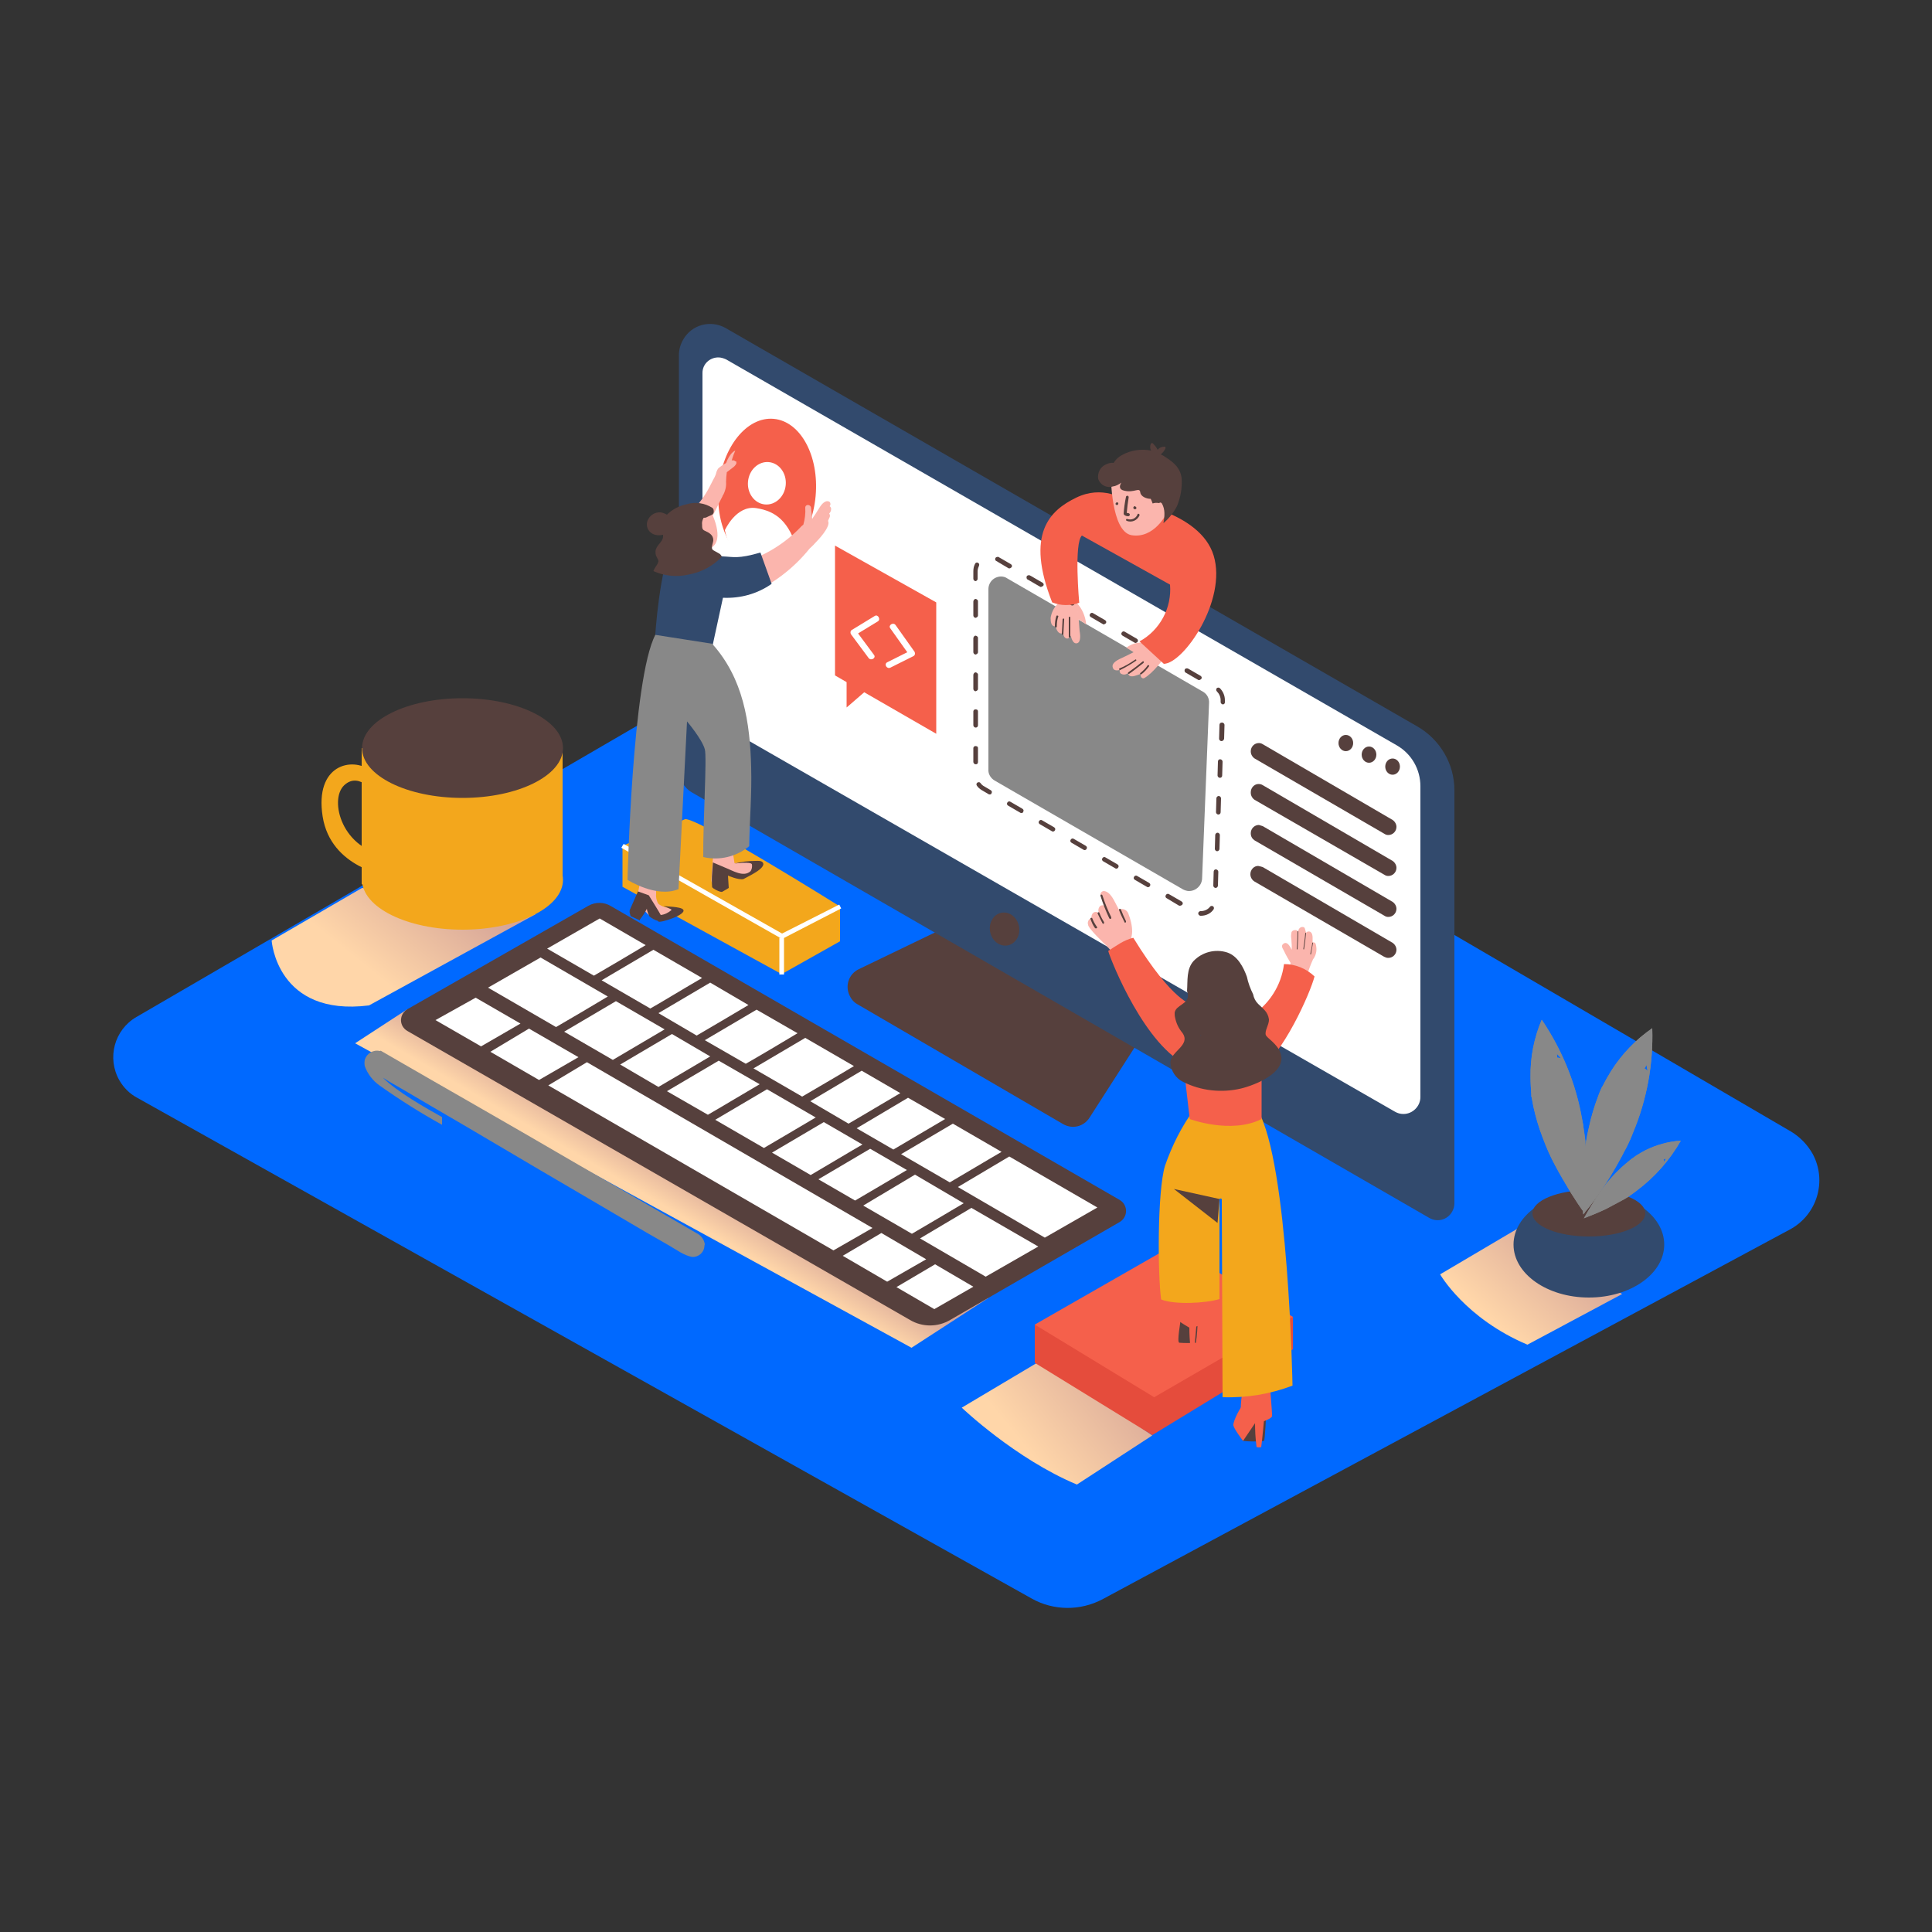 <svg xmlns="http://www.w3.org/2000/svg" xmlns:xlink="http://www.w3.org/1999/xlink" transform="scale(1)" id="Layer_1" x="0px" y="0px" viewBox="0 0 500 500" xml:space="preserve" class="show_show__wrapper__graphic__5Waiy "><rect x="0" y="0" width="500" height="500" fill="#333333" stroke="none"/><title>React</title><style type="text/css">	.st0{fill:#0069FF;}	.st1{fill:url(#SVGID_1_);}	.st2{fill:url(#SVGID_00000042720187864770735260000014640549748104454568_);}	.st3{fill:url(#SVGID_00000164484448801853805440000014174040847546192290_);}	.st4{fill:url(#SVGID_00000102524244282510571360000002976706978770762374_);}	.st5{fill:#E54C3C;}	.st6{fill:#F5604B;}	.st7{fill:#56403D;}	.st8{fill:#FFFFFF;}	.st9{fill:#324A6D;}	.st10{fill:#888888;}	.st11{fill:#FBB5AD;}	.st12{fill:#F3A71C;}</style><path class="st0" id="Base" d="M224.4,153.2l-189.1,110c-5.7,3.3-7.7,10.6-4.4,16.4c1.1,1.9,2.7,3.5,4.6,4.5l231.5,129.6 c5.7,3.2,12.6,3.2,18.3,0.2l177.9-95.7c7.1-3.8,9.7-12.6,5.9-19.6c-1.3-2.3-3.2-4.3-5.5-5.7L224.4,153.2z"></path><g id="Shadow"><linearGradient id="SVGID_1_" gradientUnits="userSpaceOnUse" x1="116.276" y1="-1774.795" x2="95.426" y2="-1748.755" gradientTransform="matrix(1 0 0 1 0 1999.96)"><stop offset="0" style="stop-color: rgb(212, 163, 151);"></stop><stop offset="0.99" style="stop-color: rgb(255, 214, 169);"></stop></linearGradient><path class="st1" d="M93.7,229.8l-23.4,13.6c0,0,1.3,19.8,25.2,16.8l43.1-23.6"></path><linearGradient id="SVGID_00000001663313596918443930000008940029934227880587_" gradientUnits="userSpaceOnUse" x1="175.451" y1="-1699.749" x2="169.261" y2="-1689.239" gradientTransform="matrix(1 0 0 1 0 1999.96)"><stop offset="0" style="stop-color: rgb(212, 163, 151);"></stop><stop offset="0.99" style="stop-color: rgb(255, 214, 169);"></stop></linearGradient><polyline points="193.7,307.7 105.4,261.2   91.9,270 235.9,348.8 255.8,335.9  " style="fill: url(&quot;#SVGID_00000001663313596918443930000008940029934227880587_&quot;);"></polyline><linearGradient id="SVGID_00000090989203555845972990000011874884036365758889_" gradientUnits="userSpaceOnUse" x1="294.217" y1="-1649.002" x2="264.967" y2="-1625.191" gradientTransform="matrix(1 0 0 1 0 1999.96)"><stop offset="0" style="stop-color: rgb(212, 163, 151);"></stop><stop offset="0.99" style="stop-color: rgb(255, 214, 169);"></stop></linearGradient><path d="M269.9,351.8l-21,12.5  c0,0,13.8,13.2,29.8,19.9l19.5-12.7" style="fill: url(&quot;#SVGID_00000090989203555845972990000011874884036365758889_&quot;);"></path><linearGradient id="SVGID_00000081622690427135764180000002585217253430025904_" gradientUnits="userSpaceOnUse" x1="407.954" y1="-1680.486" x2="386.865" y2="-1657.356" gradientTransform="matrix(1 0 0 1 0 1999.96)"><stop offset="0" style="stop-color: rgb(212, 163, 151);"></stop><stop offset="0.99" style="stop-color: rgb(255, 214, 169);"></stop></linearGradient><path d="M393.7,317.4l-21,12.4  c0,0,6.5,11.4,22.6,18.2l24.5-13.1" style="fill: url(&quot;#SVGID_00000081622690427135764180000002585217253430025904_&quot;);"></path></g><g id="Note"><polyline class="st5" points="267.8,342.8 267.8,352.7 298.2,371.4 334.6,349.2 334.6,340.8  "></polyline><polygon class="st6" points="334.6,340.8 303.6,322.3 267.8,342.8 298.7,361.6  "></polygon></g><g id="Keyboard"><path class="st7" d="M152.3,234.4l-46.9,26.8c-1.5,0.9-2.1,2.8-1.2,4.4c0.3,0.5,0.7,0.9,1.2,1.2l130.1,74.8c3.2,1.9,7.2,1.9,10.4,0  l43.8-25.3c1.6-0.9,2.2-2.9,1.3-4.5c-0.3-0.6-0.8-1-1.3-1.3l-131.6-76C156.3,233.4,154.1,233.4,152.3,234.4z"></path><path class="st8" d="M223,277.1l-13.3,7.9l9.9,5.8c2.8-1.6,10.8-6.4,13.4-7.9L223,277.1z"></path><path class="st8" d="M208.4,268.6l-13.4,7.9l12.6,7.3c2.2-1.3,10.3-6,13.4-7.9L208.4,268.6z"></path><path class="st8" d="M155.2,237.7l-13.6,7.8l12.1,7c1.9-1.1,10.1-5.9,13.4-7.9L155.2,237.7z"></path><path class="st8" d="M183.8,254.3l-13.4,7.9l9.9,5.8c2.4-1.4,10.4-6.1,13.4-7.9L183.8,254.3z"></path><path class="st8" d="M169.1,245.8l-13.4,7.9l12.6,7.3c1.5-0.8,9.9-5.9,13.4-7.9L169.1,245.8z"></path><path class="st8" d="M235,284.1l-13.3,7.9l9.5,5.5l13.4-7.9L235,284.1z"></path><path class="st8" d="M195.8,261.3l-13.4,7.9l10.6,6.1c2.5-1.4,10.6-6.2,13.4-7.9L195.8,261.3z"></path><path class="st8" d="M246.6,290.8l-13.4,7.9l12.6,7.3c2.6-1.5,10.6-6.3,13.4-7.9L246.6,290.8z"></path><polygon class="st8" points="261.2,299.3 247.9,307.2 270.4,320.3 284,312.5  "></polygon><path class="st8" d="M139.9,247.8l-13.6,7.8l17.6,10.2c2.3-1.3,10.4-6.1,13.4-7.9L139.9,247.8z"></path><path class="st8" d="M173.9,267.6l-13.4,7.9l9.9,5.8c2.6-1.5,10.7-6.3,13.4-7.9L173.9,267.6z"></path><path class="st8" d="M198.5,281.9l-13.4,7.9l12.6,7.3c2.5-1.5,10.6-6.2,13.4-7.9L198.5,281.9z"></path><path class="st8" d="M186,274.5l-13.4,7.9l10.6,6.1c2.8-1.6,10.8-6.4,13.4-7.9L186,274.5z"></path><path class="st8" d="M213.2,290.4l-13.4,7.9l10,5.8c3.1-1.8,11.1-6.6,13.4-7.9L213.2,290.4z"></path><path class="st8" d="M225.2,297.3l-13.4,7.9l9.5,5.5c3.1-1.8,11.2-6.6,13.4-7.9L225.2,297.3z"></path><path class="st8" d="M159.4,259.1L146,267l12.6,7.3l13.4-7.9L159.4,259.1z"></path><path class="st8" d="M236.8,304l-13.4,8l12.6,7.3c2.9-1.7,10.9-6.4,13.4-7.9L236.8,304z"></path><polygon class="st8" points="238.1,320.5 255.1,330.4 268.7,322.6 251.4,312.6  "></polygon><polygon class="st8" points="228.1,319.1 218.1,325 229.6,331.7 239.7,325.9  "></polygon><polygon class="st8" points="232,333.1 241.8,338.8 251.9,333 242,327.2  "></polygon><polygon class="st8" points="123.1,258.2 112.7,264 124.5,270.8 134.7,264.9  "></polygon><polygon class="st8" points="136.9,266.2 126.9,272.2 139.5,279.5 149.7,273.6  "></polygon><polygon class="st8" points="151.9,274.9 141.9,280.9 215.7,323.6 225.8,317.8  "></polygon></g><g id="Monitor_and_Character_Male"><path class="st7" d="M244.7,240l-22.4,10.8c-2.6,1.2-3.7,4.3-2.4,6.9c0,0,0,0,0,0c0.4,0.9,1.1,1.7,2,2.2l53.2,31  c2.4,1.4,5.4,0.7,6.9-1.7l12.9-20.1"></path><path class="st9" d="M366.8,188l-179-103.1c-3.9-2.2-8.8-0.9-11,3c-0.7,1.2-1.1,2.6-1.1,4v107.3c0,2.4,1.3,4.7,3.4,5.9l190.8,110.1  c2.1,1.2,4.7,0.5,5.9-1.6c0,0,0,0,0,0c0.4-0.7,0.6-1.4,0.6-2.2V204.5C376.4,197.7,372.7,191.4,366.8,188z"></path><path class="st8" d="M187.9,93l173.6,99.9c3.8,2.2,6.1,6.2,6.1,10.6v80.4c0,2.4-2,4.4-4.4,4.4c-0.8,0-1.5-0.2-2.2-0.6L184,186.1  c-1.3-0.8-2.2-2.2-2.2-3.8V96.5c0-2.3,1.9-4,4.1-4C186.6,92.5,187.2,92.7,187.9,93L187.9,93z"></path><ellipse class="st7" transform="matrix(0.982 -0.189 0.189 0.982 -40.776 53.512)" cx="260" cy="240.4" rx="3.8" ry="4.3"></ellipse><path class="st10" d="M260.7,149.7l50.6,29.3c1.1,0.6,1.7,1.8,1.6,3l-1.8,45.4c-0.1,1.8-1.6,3.2-3.4,3.2c-0.5,0-1.1-0.2-1.5-0.4  L257.4,202c-1-0.6-1.7-1.7-1.6-2.9v-46.6c0-1.8,1.4-3.3,3.3-3.3C259.7,149.2,260.3,149.4,260.7,149.7L260.7,149.7z"></path><path class="st11" d="M278.9,157.6v-0.1l-0.2-1.6c-2-0.1-3.1,0.4-5,0.4c-1,1-1.6,2.3-1.8,3.6c0,1,0.1,2.3,1.3,2.2  c0.2,0.9,0.7,2.1,1.8,1.8l0.1-0.1c0.1,0.6,0.3,1.2,0.8,1.4s0.9-0.1,1.2-0.7c0.2,0.8,0.6,2,1.4,2c1.1,0,1.2-1.6,0.9-3.2  C279.3,161.5,279.1,159.5,278.9,157.6z"></path><path class="st7" d="M273.4,159.4c-0.3,0.9-0.4,1.8-0.4,2.7c0,0.1,0.1,0.2,0.2,0.3s0.2-0.1,0.3-0.2c0,0,0-0.1,0-0.1  c0-0.9,0.1-1.8,0.4-2.6C273.9,159.3,273.5,159.2,273.4,159.4z"></path><path class="st7" d="M275,160.3l-0.2,3.8c0,0.1,0.1,0.2,0.2,0.2s0.2-0.1,0.2-0.2l0,0l0.2-3.8C275.5,160,275,160,275,160.3z"></path><path class="st7" d="M276.6,159.8v5c0,0.1,0.1,0.2,0.2,0.2l0,0c0.1,0,0.2-0.1,0.2-0.2c0,0,0,0,0,0v-5c0-0.1-0.1-0.2-0.2-0.2  c0,0,0,0,0,0C276.7,159.6,276.6,159.7,276.6,159.8L276.6,159.8z"></path><path class="st11" d="M278.6,156c1.5,1.5,2.3,3.5,2.5,5.6l-2.1-1.4L278.6,156z"></path><path class="st11" d="M298.4,166.6c0,0-1.6,0.3-1.6,0.3c-1.4,0.9-4.8,2.6-6.3,3.3c-0.9,0.4-3,1.3-2.5,2.6c0.2,0.7,0.9,0.8,1.8,0.6  c-0.1,0.4,0,0.8,0.4,1c0.6,0.3,1.2,0.2,1.7-0.2c0,0.2,0.2,0.4,0.3,0.6c0.7,0.6,2.1-0.1,3-0.4c0,0.1,0,0.3,0,0.4  c0,0.5,0.5,0.9,0.9,0.7c2.1-1.1,5.3-5.1,6.3-7C300.4,167.6,300.3,167.4,298.4,166.6z"></path><path class="st7" d="M297,172.2c-0.5,0.8-1.2,1.4-1.9,2c-0.2,0.2,0.1,0.4,0.3,0.3c0.8-0.6,1.4-1.3,2-2.1  C297.5,172.2,297.1,172,297,172.2z"></path><path class="st7" d="M295.7,171.2c-1.2,1-2.4,1.9-3.7,2.8c-0.2,0.1,0,0.5,0.2,0.4c1.3-0.9,2.5-1.9,3.7-2.8  C296.2,171.3,295.9,171,295.7,171.2z"></path><path class="st7" d="M293.8,170.7c-1.3,0.9-2.6,1.7-4.1,2.3c-0.2,0.1,0,0.5,0.2,0.4c1.4-0.7,2.8-1.5,4.1-2.4  C294.2,170.9,294,170.5,293.8,170.7z"></path><path class="st11" d="M296.8,166.8c0,0-2-1.5-5.3,0.8l2.8,1.8"></path><path class="st7" d="M310.8,237h-0.1c-0.3,0-0.6-0.3-0.6-0.6c0-0.3,0.2-0.5,0.5-0.6c0,0,0,0,0,0h0.1c1,0,1.9-0.4,2.5-1.2  c0.2-0.2,0.6-0.2,0.8,0c0.2,0.2,0.2,0.5,0.1,0.7C313.4,236.4,312.1,237,310.8,237z M305.3,234.4c-0.1,0-0.2,0-0.3-0.1l-3-1.8  c-0.3-0.1-0.5-0.5-0.3-0.8c0.1-0.3,0.5-0.5,0.8-0.3c0.1,0,0.1,0.1,0.2,0.1l3.1,1.8c0.3,0.2,0.4,0.5,0.2,0.8  C305.8,234.3,305.6,234.4,305.3,234.4L305.3,234.4z M314.6,229.8L314.6,229.8c-0.3,0-0.6-0.3-0.6-0.6l0.1-3.6  c0-0.3,0.2-0.6,0.5-0.6c0,0,0,0,0.1,0c0.3,0,0.6,0.3,0.6,0.6l-0.1,3.6C315.2,229.5,314.9,229.8,314.6,229.8L314.6,229.8z   M297.1,229.6c-0.1,0-0.2,0-0.3-0.1l-3.1-1.8c-0.3-0.2-0.4-0.5-0.2-0.8c0.2-0.3,0.5-0.4,0.8-0.2l3.1,1.8c0.3,0.2,0.4,0.5,0.2,0.8  C297.5,229.5,297.3,229.6,297.1,229.6L297.1,229.6z M288.9,224.8c-0.1,0-0.2,0-0.3-0.1l-3.1-1.8c-0.3-0.2-0.4-0.5-0.2-0.8  c0.2-0.3,0.5-0.4,0.8-0.2l3.1,1.8c0.3,0.2,0.4,0.5,0.2,0.8C289.3,224.7,289.1,224.8,288.9,224.8L288.9,224.8z M315,220.3L315,220.3  c-0.3,0-0.6-0.3-0.6-0.6c0,0,0,0,0,0l0.1-3.6c0-0.3,0.3-0.6,0.6-0.6l0,0c0.3,0,0.6,0.3,0.6,0.6c0,0,0,0,0,0l-0.1,3.6  C315.6,220,315.3,220.3,315,220.3z M280.7,220c-0.1,0-0.2,0-0.3-0.1l-3.1-1.8c-0.3-0.2-0.4-0.5-0.2-0.8c0.2-0.3,0.5-0.4,0.8-0.2  c0,0,0,0,0,0l3.1,1.8c0.3,0.2,0.4,0.5,0.2,0.8C281.1,219.9,280.9,220,280.7,220L280.7,220z M272.5,215.2c-0.1,0-0.2,0-0.3-0.1  l-3.1-1.8c-0.3-0.2-0.4-0.5-0.2-0.8c0.2-0.3,0.5-0.4,0.8-0.2l3.1,1.8c0.3,0.2,0.4,0.5,0.2,0.8C272.9,215.1,272.7,215.2,272.5,215.2  L272.5,215.2z M315.3,210.8L315.3,210.8c-0.3,0-0.6-0.3-0.6-0.6c0,0,0,0,0,0l0.1-3.6c0-0.3,0.3-0.6,0.6-0.6c0,0,0,0,0,0  c0.3,0,0.6,0.3,0.6,0.6l-0.1,3.6C315.9,210.5,315.7,210.8,315.3,210.8L315.3,210.8z M264.3,210.4c-0.1,0-0.2,0-0.3-0.1l-3.1-1.8  c-0.3-0.2-0.4-0.5-0.2-0.8c0.2-0.3,0.5-0.4,0.8-0.2l0,0l3.1,1.8c0.3,0.2,0.4,0.5,0.2,0.8C264.8,210.3,264.6,210.4,264.3,210.4  L264.3,210.4z M256.1,205.6c-0.1,0-0.2,0-0.3-0.1l-1.7-1c-0.5-0.3-1-0.7-1.3-1.2c-0.2-0.3-0.1-0.6,0.2-0.8c0.2-0.1,0.6-0.1,0.7,0.1  c0.3,0.4,0.6,0.7,1,0.9l1.7,1c0.3,0.2,0.4,0.5,0.2,0.8C256.6,205.5,256.4,205.6,256.1,205.6L256.1,205.6z M315.7,201.3L315.7,201.3  c-0.3,0-0.6-0.3-0.6-0.6l0.1-3.6c0-0.3,0.2-0.6,0.5-0.6c0,0,0,0,0.1,0c0.3,0,0.6,0.3,0.6,0.6c0,0,0,0,0,0l-0.1,3.6  C316.3,201,316.1,201.3,315.7,201.3C315.7,201.3,315.7,201.3,315.7,201.3L315.7,201.3z M252.5,197.8c-0.3,0-0.6-0.3-0.6-0.6l0,0  v-3.6c0-0.3,0.3-0.6,0.7-0.5c0.3,0,0.5,0.2,0.5,0.5v3.6C253.1,197.6,252.9,197.8,252.5,197.8C252.5,197.8,252.5,197.8,252.5,197.8  L252.5,197.8z M316.1,191.8L316.1,191.8c-0.3,0-0.6-0.3-0.6-0.6c0,0,0,0,0,0l0.1-3.6c0-0.3,0.2-0.6,0.6-0.6c0,0,0,0,0.1,0  c0.3,0,0.6,0.3,0.6,0.6c0,0,0,0,0,0l-0.1,3.6C316.7,191.6,316.4,191.8,316.1,191.8C316.1,191.8,316.1,191.8,316.1,191.8  L316.1,191.8z M252.5,188.3c-0.3,0-0.6-0.3-0.6-0.6l0,0v-3.6c0-0.3,0.3-0.6,0.7-0.5c0.3,0,0.5,0.2,0.5,0.5v3.6  C253.1,188.1,252.8,188.3,252.5,188.3C252.5,188.3,252.5,188.3,252.5,188.3L252.5,188.3z M316.5,182.3L316.5,182.3  c-0.3,0-0.6-0.3-0.6-0.6c0,0,0,0,0,0v-0.5c0-0.9-0.4-1.7-1-2.3c-0.2-0.2-0.2-0.6,0-0.8c0.2-0.2,0.6-0.2,0.8,0  c0.8,0.8,1.3,1.9,1.3,3.1v0.6C317,182.1,316.7,182.3,316.5,182.3L316.5,182.3z M252.5,178.9c-0.3,0-0.6-0.3-0.6-0.6l0,0v-3.6  c0-0.3,0.2-0.6,0.5-0.7c0.3,0,0.6,0.2,0.7,0.5c0,0.1,0,0.1,0,0.2v3.6C253.1,178.6,252.8,178.8,252.5,178.9L252.5,178.9z M310.3,176  c-0.1,0-0.2,0-0.3-0.1l-3.1-1.8c-0.3-0.1-0.4-0.5-0.3-0.8s0.5-0.4,0.8-0.3c0.1,0,0.1,0.1,0.2,0.1l3.1,1.8c0.3,0.2,0.4,0.5,0.2,0.8  C310.7,175.9,310.5,176,310.3,176L310.3,176z M302.1,171.2c-0.1,0-0.2,0-0.3-0.1l-3.1-1.8c-0.3-0.2-0.4-0.5-0.2-0.8  c0.2-0.3,0.5-0.4,0.8-0.2l3.1,1.8c0.3,0.2,0.4,0.5,0.2,0.8C302.5,171.1,302.3,171.1,302.1,171.2L302.1,171.2z M252.5,169.4  c-0.3,0-0.6-0.3-0.6-0.6l0,0v-3.6c0-0.3,0.2-0.6,0.5-0.7c0.3,0,0.6,0.2,0.7,0.5c0,0.1,0,0.1,0,0.2v3.6  C253.1,169.1,252.8,169.3,252.5,169.4L252.5,169.4z M293.9,166.4c-0.1,0-0.2,0-0.3-0.1l-3.1-1.8c-0.3-0.2-0.4-0.5-0.2-0.8  c0.2-0.3,0.5-0.4,0.8-0.2c0,0,0,0,0,0l3.1,1.8c0.3,0.2,0.4,0.5,0.2,0.8C294.3,166.3,294.1,166.3,293.9,166.4L293.9,166.4z   M285.7,161.6c-0.1,0-0.2,0-0.3-0.1l-3.1-1.8c-0.3-0.2-0.4-0.5-0.2-0.8c0.2-0.3,0.5-0.4,0.8-0.2l3.1,1.8c0.3,0.2,0.4,0.5,0.2,0.8  c0,0,0,0,0,0C286.1,161.4,285.9,161.5,285.7,161.6L285.7,161.6z M252.5,159.9c-0.3,0-0.6-0.3-0.6-0.6l0,0v-3.6  c0-0.3,0.2-0.6,0.5-0.7c0.3,0,0.6,0.2,0.7,0.5c0,0.1,0,0.1,0,0.2v3.6C253.1,159.6,252.8,159.8,252.5,159.9L252.5,159.9z   M277.5,156.7c-0.1,0-0.2,0-0.3-0.1l-3.1-1.8c-0.3-0.2-0.4-0.5-0.2-0.8c0.2-0.3,0.5-0.4,0.8-0.2c0,0,0,0,0,0l3.1,1.8  c0.3,0.2,0.4,0.5,0.2,0.8c0,0,0,0,0,0C277.9,156.6,277.7,156.7,277.5,156.7L277.5,156.7z M269.4,151.9c-0.1,0-0.2,0-0.3-0.1  l-3.1-1.8c-0.3-0.1-0.4-0.5-0.3-0.8s0.5-0.4,0.8-0.3c0.1,0,0.1,0.1,0.2,0.1l3.1,1.8c0.3,0.2,0.4,0.5,0.2,0.8  C269.7,151.8,269.5,151.9,269.4,151.9L269.4,151.9z M252.5,150.4c-0.3,0-0.6-0.3-0.6-0.6c0,0,0,0,0,0v-1.9c0-0.7,0.1-1.3,0.4-1.9  c0.1-0.3,0.4-0.5,0.7-0.4c0.3,0.1,0.5,0.4,0.4,0.7c0,0.1-0.1,0.2-0.1,0.3c-0.2,0.4-0.3,0.9-0.3,1.3v1.9  C253,150.1,252.8,150.3,252.5,150.4L252.5,150.4z M261.2,147.1c-0.1,0-0.2,0-0.3-0.1l-3.2-1.9c-0.2-0.2-0.2-0.6,0-0.8  c0.1-0.1,0.4-0.2,0.6-0.2l0.2,0.1l3.1,1.8c0.3,0.2,0.4,0.5,0.2,0.8C261.6,147,261.4,147.1,261.2,147.1L261.2,147.1z"></path><path class="st6" d="M292.9,130.1c-2.3-1.1-7.6-4.6-14.4-1.3s-13.2,9.3-6.2,27.1c2.3,0.9,4.7,0.9,7,0.1c0,0-1.4-15.5,0.7-17.4  l22.8,12.7c0.5,6-2.6,11.8-7.9,14.7l6.3,5.8c5.1-0.1,16.4-16.4,12.9-28s-22.7-14.1-22.7-14.1"></path><path class="st11" d="M287.5,123.1c0,0,0,14.4,5.3,15.4c5.9,1,9.1-5.6,9.1-5.6s0.8-12.7-5-13.8S287.7,121.2,287.5,123.1z"></path><path class="st7" d="M292,132.8c-0.1,0-0.3,0-0.4-0.1c0.1-1.3,0.3-2.7,0.5-4c0-0.2-0.1-0.4-0.3-0.4c-0.2,0-0.4,0.1-0.4,0.3  c-0.3,1.4-0.5,2.9-0.6,4.3c0,0.2,0.1,0.3,0.2,0.4c0.3,0.2,0.6,0.3,1,0.3c0.2,0,0.4-0.2,0.4-0.4C292.4,133,292.2,132.8,292,132.8z"></path><path class="st7" d="M294.4,133.1c-0.4,1.1-1.6,1.6-2.7,1.2c-0.3-0.1-0.4,0.4-0.1,0.5c1.3,0.5,2.7-0.1,3.3-1.4  C295,133,294.5,132.8,294.4,133.1z"></path><path class="st7" d="M293.7,131c-0.2,0-0.4,0.2-0.4,0.4c0,0.2,0.2,0.4,0.4,0.4c0.2,0,0.4-0.1,0.4-0.3s-0.1-0.4-0.3-0.4  C293.8,131,293.8,131,293.7,131z"></path><path class="st7" d="M289.1,130c-0.2,0-0.4,0.2-0.4,0.4c0,0,0,0,0,0c0,0.2,0.2,0.3,0.4,0.3c0.2,0,0.3-0.2,0.3-0.3  C289.5,130.2,289.3,130,289.1,130z"></path><path class="st11" d="M297.8,131.4c0,0,1.4-5.5,3-3.7c1.6,1.8-2.5,5.8-2.5,5.8"></path><path class="st7" d="M305.8,123.7c-0.4-2.9-2.4-4.3-4.8-5.8l-0.6-0.3c0.5-0.4,0.9-0.9,1.2-1.5c0.1-0.2,0-0.4-0.1-0.5c0,0,0,0,0,0  c-0.1,0-0.1,0-0.2,0c-0.7,0-1.3,0.3-1.7,0.8c-0.3-0.6-0.7-1.1-1.2-1.6c-0.1-0.2-0.4-0.2-0.5,0c0,0,0,0,0,0c0,0-0.1,0.1-0.1,0.1  c-0.2,0.6-0.2,1.2,0.1,1.7c-2.6-0.5-5.3-0.1-7.6,1.2c-0.9,0.5-1.6,1.2-2.1,2c-0.7-0.1-1.4,0.1-2,0.4c-1.4,0.6-2.2,2.1-2,3.7  c0.5,1.6,2.2,2.5,3.8,2c0.8-0.1,1.5-0.5,2.2-1c-0.5,0.8-0.7,1.8,0.8,2.1c2.6,0.6,3.9-1,4.1,0.4c0.1,1.1,1.6,1.7,2.7,1.7  c0.1,0.2,0.3,0.6,0.5,1.2c0.5-0.2,1.1-0.2,1.7-0.1c0.2-0.2,0.4-0.2,0.6,0c0,0,0.1,0.1,0.1,0.1c0.9,1.6,0.7,3.3,0.4,5.1  c1.4-1.2,2.6-2.7,3.5-4.4C305.5,128.8,306,126.3,305.8,123.7z"></path><path class="st7" d="M326.8,192.6l33.6,19.6c0.6,0.4,1,1.1,1,1.8l0,0c0,1.1-0.9,2.1-2.1,2.1c-0.4,0-0.7-0.1-1-0.3l-33.6-19.5  c-0.6-0.4-1-1.1-1-1.8v-0.1c0-1.1,0.9-2.1,2.1-2.1C326.1,192.3,326.5,192.4,326.8,192.6z"></path><path class="st7" d="M326.8,203.2l33.6,19.6c0.6,0.4,1,1.1,1,1.8l0,0c0,1.1-0.9,2.1-2.1,2.1c-0.4,0-0.7-0.1-1-0.3l-33.6-19.4  c-0.6-0.4-1-1.1-1-1.8V205c0-1.1,0.9-2.1,2-2.1c0,0,0,0,0,0C326.1,202.9,326.5,203,326.8,203.2z"></path><path class="st7" d="M326.8,213.8l33.6,19.6c0.6,0.4,1,1.1,1,1.8l0,0c0,1.1-0.9,2.1-2.1,2.1c-0.4,0-0.7-0.1-1-0.3l-33.6-19.5  c-0.6-0.4-1-1-1-1.8v-0.1c0-1.1,0.9-2.1,2.1-2.1C326.2,213.6,326.5,213.7,326.8,213.8L326.8,213.8z"></path><path class="st7" d="M326.8,224.4l33.6,19.6c0.6,0.4,1,1.1,1,1.8l0,0c0,1.1-0.9,2.1-2.1,2.1c-0.4,0-0.7-0.1-1.1-0.3l-33.6-19.5  c-0.6-0.4-1-1.1-1-1.8v-0.1c0-1.1,0.9-2.1,2-2.1C326.1,224.2,326.5,224.3,326.8,224.4z"></path><polygon class="st6" points="242.3,155.9 242.3,189.9 216.1,174.8 216.1,141.2  "></polygon><polygon class="st6" points="219.1,174.8 219.1,183.1 225.8,177.3  "></polygon><path class="st8" d="M226.4,159.4l-5.9,3.6c-0.4,0.2-0.5,0.7-0.3,1.1l4.6,6.2c0.6,0.8,2,0,1.4-0.8l-4.6-6.2l-0.3,1.1l5.9-3.6  C228,160.3,227.2,158.9,226.4,159.4L226.4,159.4z"></path><path class="st8" d="M230.4,162.6l4.9,6.9l0.3-1.1l-6,3c-0.9,0.5-0.1,1.8,0.8,1.4l6-3c0.4-0.2,0.5-0.7,0.3-1.1l-4.9-6.9  C231.2,160.9,229.8,161.8,230.4,162.6L230.4,162.6z"></path><ellipse class="st7" cx="354.3" cy="195.3" rx="1.9" ry="2.1"></ellipse><ellipse class="st7" cx="348.3" cy="192.3" rx="1.9" ry="2.1"></ellipse><ellipse class="st7" cx="360.4" cy="198.4" rx="1.9" ry="2.1"></ellipse></g><g id="Eraser"><path class="st12" d="M177.3,212c3.2-0.5,40.1,22.6,40.1,22.6v9l-15.1,8.5l-41.2-22.6v-10.6L177.3,212z"></path><polygon class="st8" points="202.4,243 160.8,219.4 161.4,218.4 202.4,241.6 217.2,234.1 217.7,235.1  "></polygon><rect class="st8" x="201.7" y="242.7" width="1.2" height="9.5"></rect></g><g id="Character_Female_2"><path class="st11" d="M179.8,147.9c0.1-0.1,0.1-0.3,0.1-0.4c0-1.4-0.6-2.7-1.6-3.7c-0.7-0.6-1.8-0.6-2.4,0.1  c-0.1,0.1-0.2,0.2-0.3,0.4c-1.1,2.3,1.4,4.5,3.4,4.8c0.6,0.1,0.8-0.4,0.7-0.9C179.7,148.2,179.8,148,179.8,147.9z"></path><ellipse class="st6" transform="matrix(8.958963e-02 -0.996 0.996 8.958963e-02 54.052 313.63)" cx="198.6" cy="127.2" rx="18.9" ry="12.6"></ellipse><ellipse class="st8" transform="matrix(9.289197e-02 -0.996 0.996 9.289197e-02 55.336 311.047)" cx="198.4" cy="125.2" rx="5.5" ry="4.9"></ellipse><path class="st8" d="M187.6,137.2c0,0,2.9-6.5,8.1-5.7s8.5,3.5,10.7,10.9c-2.6,3.8-7.3,5.4-11.7,4  C191,144.7,188.3,141.2,187.6,137.2z"></path><path class="st11" d="M214.7,133.1c0-0.1-0.1-0.1-0.1-0.2c0.3-0.3,0.5-0.7,0.5-1.2c0-0.3-0.2-0.6-0.4-0.7c0.3-0.3,0.3-0.8,0-1.1  c-0.2-0.2-0.5-0.2-0.7-0.2c-1.2,0.2-1.9,1.7-2.5,2.6c-0.4,0.7-0.9,1.3-1.3,2c-0.1-1-0.2-2-0.3-2.9s-1.5-1-1.5,0  c0.1,1.5-0.1,3-0.5,4.4c-0.1,0.1-0.3,0.2-0.4,0.3c-4.2,4.5-9.6,7.8-15.5,9.6c-0.5,1.4-0.1,3.1,1.2,4c0.1,0.4,0.4,0.8,0.8,1.1  l-1,0.4c-1.6,0.7-0.9,3.4,0.7,2.7c6.2-2.6,11.6-6.7,15.8-11.9c0.5-0.5,1-0.9,1.4-1.4c0.7-0.7,4.2-4.3,3.4-5.8  C214.5,134.1,215,133.7,214.7,133.1z"></path><path class="st11" d="M190.3,116.6c-1.7,0.7-2.9,4.2-2.8,5l1.3-0.7l0.2-0.3C189.3,119.3,189.7,117.9,190.3,116.6z"></path><path class="st11" d="M190.6,119.5c-0.1-0.1-0.2-0.1-0.3-0.1l-0.1-0.1c-0.6-0.5-1.6,0.2-2.2,0.5c-0.8,0.4-1.5,0.9-2.1,1.4  c-0.3,0.4-0.5,0.9-0.6,1.4c-0.2,0.6-0.5,1.2-0.8,1.7c-0.6,1.2-1.2,2.4-1.9,3.5c-1.4,2.2-3.1,4.2-4.9,6c-0.9,0.8,0.5,2.2,1.3,1.3  l0.6-0.6c0.3,0.2,0.6,0.2,0.9,0c0.2-0.1,0.3-0.2,0.4-0.4l0.2-0.2c0.2,0.5,0.7,0.7,1.2,0.5c0.1,0,0.2-0.1,0.3-0.2l0.6-0.7  c0.2-0.1,0.4-0.2,0.5-0.4c0,0,0.1,1.3,0.1,1.2c1-1.1,2.2-4.1,3.2-5.9c0-0.1,0-0.2,0.1-0.2c0.6-1.1,0.9-2.3,0.8-3.5  c0-0.8,0.1-1.7,0.2-2.5l1.7-1.3c0.4-0.3,0.8-0.8,0.8-1.2C190.5,119.7,190.5,119.6,190.6,119.5z"></path><path class="st9" d="M196.8,143c-5.9,1.7-6.9,1.1-9.7,1s-5.8-4-5.8-4s-0.7-8.8-5.9-1.9c-3.9,5.1-5.4,20-5.9,27.2  c2.1,1.4,4.5,2.3,7,2.5c1.6,0.3,3.2,0.4,4.9,0.4c1,0,2-0.2,2.9-0.6l2.8-12.9c4.5,0.2,8.9-1,12.6-3.6L196.8,143z"></path><path class="st11" d="M184,132.4c0,0,3.8,7.3,0,9.4s-6.7-1.4-7-2.2c-0.6-3.3,1.5-6.5,4.8-7.1C182.5,132.3,183.3,132.3,184,132.4  L184,132.4z"></path><path class="st7" d="M184.3,131.4c-1.9-1.2-4.3-1.6-6.6-0.9c-1.9,0.4-3.7,1.3-5.1,2.7c-0.5-0.3-1.1-0.5-1.6-0.6  c-1.5-0.1-2.8,0.7-3.4,2.1c-0.5,1.3,0,2.7,1.2,3.4c0.9,0.5,1.9,0.5,2.8,0.3v0.2c0.1,1.4-1.2,2.1-1.7,3.2c-0.3,0.5-0.3,1.1-0.2,1.7  c0.1,0.6,0.7,1.2,0.7,1.8c-0.1,0.4-0.3,0.8-0.6,1.2c-0.3,0.4-0.5,0.8-0.7,1.3c2.9,1.3,6.1,1.6,9.1,0.9c3.3-0.6,6.3-2.2,8.6-4.6  c-0.1-0.3-0.3-0.6-0.6-0.8c-0.5-0.3-1.1-0.6-1.6-0.9c-0.8-0.5,0-1.9,0-2.6c0-1.3-1-1.9-2.1-2.4c-0.8-0.3-0.8-0.8-0.8-1.6  c-0.1-0.6,0.1-1.3,0.4-1.8c0.2,0,0.5,0,0.7-0.1c0.4-0.2,0.8-0.4,1.3-0.6c0.5-0.2,0.7-0.7,0.6-1.2c0,0,0,0,0,0  C184.7,131.8,184.5,131.5,184.3,131.4z"></path><path class="st11" d="M172.6,234.9c-0.9-0.2-1.7-0.5-2.3-1.1c-0.4-0.8-0.6-1.7-0.5-2.5v-2.4c-0.1-0.1-0.2-0.2-0.2-0.3  c0-0.7,0-1.3,0-2l-3.4-0.3c-0.6,2.1-1,4.2-1.4,6.4c0.1,0.7,3.3,5,4.9,5.3s6.1-1.2,6.5-1.8l0,0C175.1,235.7,173.8,235.3,172.6,234.9  z"></path><path class="st11" d="M195.8,222.9c-1.9,0-3.8,0.2-5.7,0.5c0,0-0.6-3.7-0.6-3.9l-4.8,0.3c0,0-0.6,6.9-0.6,7.9  c0,1.7,2.1,2.2,2.6,2.1c0.3-0.1,0.7-0.2,1-0.4c-0.2-0.9-0.3-1.7-0.3-2.6c-0.1-0.4,0.1-0.7,0.5-0.8c0.9-0.1,1.8,0,2.7,0.2  c0.9,0.2,1.7,0.4,2.6,0.5c1.3-0.6,2.5-1.4,3.6-2.4C197.1,223.5,197.5,223.3,195.8,222.9z"></path><path class="st7" d="M197.4,223.2l-0.1-0.1c-0.4-0.4-1.3-0.3-1.8-0.3c-1.8,0-3.6,0.2-5.4,0.7c0,0,4.3-0.6,4.5,0.2  c0.1,0.6,0,1.3-0.4,1.8c-1.8,1.6-4.6-0.2-6.4-0.9l-3.3-1.4l-0.2,2.7c-0.1,1.2-0.1,2.4,0,3.7c0.2,0.4,2.2,1.4,2.6,1.2s1.7-1,1.7-1  l-0.2-3.2c0,0,2.7,1.2,4,0.9C193.2,227,198.5,224.7,197.4,223.2z"></path><path class="st7" d="M168,232.6c0,0,1.8,5.5,2.4,5.9s7.4-1.8,6.4-3.1c-0.6-0.8-4.7-0.8-5.1-0.9c0,0,2.1,0.7,2.1,1  c-0.8,0.7-1.8,1.2-2.8,1.3c-0.1-0.3-3.1-5.1-3.1-5.1l-2.8-1l-2.2,5l1.9,0.8c0,0,0.6,1.5,0.8,1.5c0.7-0.9,1.3-1.8,1.8-2.8  c0.1,0.7,0.4,1.4,0.7,2c0.3,0.2,2.5,2,3.5,0.6l-1.9-2.1"></path><polyline class="st7" points="162.9,235.9 163.2,237.1 165.6,238.2 165.6,235.9 164.2,235.4  "></polyline><path class="st10" d="M182,221.8c4.2,1,8.6-0.1,11.9-2.8c0.1-7,0.7-13.4,0.5-20.5c-0.3-11.5-2-22.9-10.1-31.9l-14.7-2.3  c-6,11.4-7.2,63.4-7.2,63.4s7.5,4.8,13.2,2.4l2.2-43.4c0,0,3.9,4.6,4.6,7.2C183,195.9,181.9,213,182,221.8z"></path></g><g id="Plant"><ellipse class="st9" cx="411.2" cy="322.1" rx="19.5" ry="13.7"></ellipse><ellipse class="st7" cx="411.2" cy="314" rx="14.6" ry="6"></ellipse><path class="st10" d="M410.6,304c0-2.7-0.1-5.4-0.3-8.1c0-0.7-0.1-1.4-0.2-2.1l-0.2-1.4c-0.1-0.4-0.2-1.4-0.2-1.4  c-0.1-0.5-0.2-1.1-0.3-1.6c-1.6-9.1-5.2-17.8-10.4-25.5c-2,4.7-3,9.8-2.9,14.9c0,1.5,0.1,3,0.2,4.4v0.6c0,0.1,0-0.1,0.1,0.2  c0.1,0.7,0.3,1.5,0.4,2.2c0.6,2.8,1.4,5.5,2.4,8.1c0.9,2.4,1.9,4.8,3.1,7c1.3,2.5,2.8,5,4.3,7.5c1.2,1.9,2.3,3.6,3.5,5.2  C410.5,310.8,410.6,307.4,410.6,304z M403,273.7c0-0.3,0-0.7-0.1-1l0,0c0.4,0.4,0.7,0.8,1.1,1.2C403.7,273.8,403.3,273.7,403,273.7  z"></path><path class="st10" d="M415.7,306.1c1.5-2.3,2.8-4.6,4.1-7c0.3-0.6,0.6-1.2,1-1.9l0.6-1.2l0.6-1.3c0.2-0.5,0.4-1,0.6-1.5  c3.6-8.6,5.3-17.8,5-27.1c-4.2,2.9-7.8,6.6-10.6,11c-0.8,1.3-1.5,2.5-2.2,3.9l-0.3,0.5c0,0,0-0.1-0.1,0.2c-0.3,0.7-0.6,1.4-0.8,2  c-1,2.6-1.8,5.3-2.4,8.1c-0.6,2.5-1,5.1-1.2,7.6c-0.3,2.9-0.4,5.7-0.4,8.6c0,2.2,0,4.3,0.1,6.3C411.9,311.7,413.9,309,415.7,306.1z   M425.6,276.5c0.2-0.3,0.4-0.6,0.5-0.9l0,0c0.1,0.5,0.2,1,0.3,1.6C426.2,276.9,425.9,276.7,425.6,276.5z"></path><path class="st10" d="M415.6,312.9c1.5-0.8,3-1.6,4.5-2.4l1.2-0.7l0.7-0.5l0.7-0.5l0.8-0.6c4.7-3.5,8.6-7.9,11.5-13  c-3.2,0.2-6.4,1.1-9.2,2.5c-0.8,0.4-1.6,0.9-2.4,1.4l-0.3,0.2l-0.1,0.1c-0.4,0.3-0.8,0.5-1.1,0.8c-1.4,1.1-2.7,2.3-3.9,3.5  c-1.1,1.2-2.2,2.4-3.1,3.7c-1.1,1.5-2.1,3-3,4.5c-0.7,1.2-1.4,2.3-2,3.4C411.7,314.6,413.7,313.8,415.6,312.9z M430.5,300.1  c0.2-0.1,0.4-0.2,0.6-0.3l0,0c-0.1,0.3-0.2,0.6-0.4,1C430.7,300.5,430.6,300.2,430.5,300.1L430.5,300.1z"></path><path class="st10" d="M410.6,304c0-2.7-0.1-5.4-0.3-8.1c0-0.7-0.1-1.4-0.2-2.1l-0.2-1.4c-0.1-0.4-0.2-1.4-0.2-1.4  c-0.1-0.5-0.2-1.1-0.3-1.6c-1.6-9.1-5.2-17.8-10.4-25.5c-2,4.7-3,9.8-2.9,14.9c0,1.5,0.1,3,0.2,4.4v0.6c0,0.1,0-0.1,0.1,0.2  c0.1,0.7,0.3,1.5,0.4,2.2c0.6,2.8,1.4,5.5,2.4,8.1c0.9,2.4,1.9,4.8,3.1,7c1.3,2.5,2.8,5,4.3,7.5c1.2,1.9,2.3,3.6,3.5,5.2  C410.5,310.8,410.6,307.4,410.6,304z M403,273.7c0-0.3,0-0.7-0.1-1l0,0c0.4,0.4,0.7,0.8,1.1,1.2C403.7,273.8,403.3,273.7,403,273.7  z"></path><path class="st10" d="M415.7,306.1c1.5-2.3,2.8-4.6,4.1-7c0.3-0.6,0.6-1.2,1-1.9l0.6-1.2l0.6-1.3c0.2-0.5,0.4-1,0.6-1.5  c3.6-8.6,5.3-17.8,5-27.1c-4.2,2.9-7.8,6.6-10.6,11c-0.8,1.3-1.5,2.5-2.2,3.9l-0.3,0.5c0,0,0-0.1-0.1,0.2c-0.3,0.7-0.6,1.4-0.8,2  c-1,2.6-1.8,5.3-2.4,8.1c-0.6,2.5-1,5.1-1.2,7.6c-0.3,2.9-0.4,5.7-0.4,8.6c0,2.2,0,4.3,0.1,6.3C411.9,311.7,413.9,309,415.7,306.1z   M425.6,276.5c0.2-0.3,0.4-0.6,0.5-0.9l0,0c0.1,0.5,0.2,1,0.3,1.6C426.2,276.9,425.9,276.7,425.6,276.5z"></path><path class="st10" d="M415.6,312.9c1.5-0.8,3-1.6,4.5-2.4l1.2-0.7l0.7-0.5l0.7-0.5l0.8-0.6c4.7-3.5,8.6-7.9,11.5-13  c-3.2,0.2-6.4,1.1-9.2,2.5c-0.8,0.4-1.6,0.9-2.4,1.4l-0.3,0.2l-0.1,0.1c-0.4,0.3-0.8,0.5-1.1,0.8c-1.4,1.1-2.7,2.3-3.9,3.5  c-1.1,1.2-2.2,2.4-3.1,3.7c-1.1,1.5-2.1,3-3,4.5c-0.7,1.2-1.4,2.3-2,3.4C411.7,314.6,413.7,313.8,415.6,312.9z M430.5,300.1  c0.2-0.1,0.4-0.2,0.6-0.3l0,0c-0.1,0.3-0.2,0.6-0.4,1C430.7,300.5,430.6,300.2,430.5,300.1L430.5,300.1z"></path></g><g id="Cup"><ellipse class="st12" cx="119.7" cy="227.7" rx="26" ry="12.9"></ellipse><path class="st12" d="M145.6,193.5v35c0,0-19.4,17.9-52,0.3v-35.2"></path><path class="st12" d="M97.5,206c0,0-4.3-6.6-8.4-2.8s-0.5,17,11.4,18.2v5.3c0,0-14.9-2-17-15.4s7.6-15.5,12.4-11.9"></path><ellipse class="st7" cx="119.7" cy="193.6" rx="26" ry="12.9"></ellipse></g><g id="Pen"><path class="st10" d="M182.4,322c-0.2-1.3-1-2.3-2.2-2.9l-6.9-4l-10.7-6.2l-12.8-7.4l-13.6-7.9l-13.2-7.6l-11.5-6.6l-8.5-4.9  l-4.5-2.6c0,0.1-0.2,0.1-0.2,0.1c-1.7-0.4-3.4,0.6-3.9,2.3c0,0,0,0,0,0c-0.1,0.5-0.1,1.1,0,1.6c0.7,2,2.1,3.8,3.8,5  c5.2,3.7,10.6,7.1,16.2,10.2v-2c-3.8-2.1-11.9-6.7-15.3-10.2l1.6,1l4.5,2.6l6.8,4l8.4,4.9l9.5,5.6l10,5.9l9.9,5.8l9.2,5.4l8,4.7  l6.1,3.5c1.9,1.1,3.9,2.6,6,3c1.6,0.1,3.1-1.1,3.2-2.8C182.3,322.2,182.4,322.1,182.4,322z"></path></g><g id="Character_Female_1"><path class="st7" d="M322.1,365.5c0.1,0.4-1.3,7-0.4,7.4c1.8,0.2,3.6,0.2,5.4,0c0.3,0,0.6-7.4,0.6-7.4"></path><path class="st6" d="M305.2,347.5c-0.8-1-1.5-2-2-3.2c-0.1-0.8,1.7-4.3,2-4.2c1.2,0.6,2.4,1.4,3.4,2.3"></path><path class="st7" d="M305.5,341.6c0.1,0.3-1,5.7-0.3,5.9c1.4,0.1,2.9,0.1,4.3,0c0.3-1.9,0.4-3.9,0.5-5.9"></path><path class="st6" d="M310.7,334.7l-5.4,1.5c0,0.1-0.9,5-0.2,5.7c0.9,0.6,1.8,1.2,2.7,1.7c0,1.7,0.1,3.4,0.3,5.1  c0.3,0.1,0.7,0.1,1,0c0.2-1.8,0.5-5.4,0.5-5.4s1.6-0.5,1.7-1S310.7,334.7,310.7,334.7z"></path><path class="st6" d="M321.7,372.9c0,0-2.3-3-2.5-4s2.1-5.4,2.6-5.3c1.5,0.8,3,1.7,4.3,2.8"></path><path class="st6" d="M328.5,357l-6.8,1.9c0,0.2-1.1,6.2-0.3,7.1s3.4,2,3.4,2.1c0,2.1,0.1,4.2,0.4,6.4c0.4,0.1,0.8,0.1,1.2,0  c0.3-2.2,0.7-6.7,0.7-6.7s2-0.7,2.1-1.3S328.5,357,328.5,357z"></path><path class="st11" d="M340.5,244.3c-0.1-0.3-0.4-0.5-0.8-0.4h0c0-0.4,0-0.8,0-1.2c0-0.6-0.1-1.3-0.7-1.6c-0.4-0.1-0.8,0-1,0.3  c-0.1-0.4-0.2-0.7-0.3-1.1c-0.1-0.3-0.3-0.4-0.6-0.4c-0.7,0-1,0.5-1.2,1.2c0-0.1-0.2-0.3-0.3-0.3c-0.1-0.1-0.2-0.1-0.4-0.1  c-0.5,0-1,0.3-1,0.8c0,0,0,0.1,0,0.1c-0.1,0.4-0.1,0.9,0,1.4c0,0.6,0.1,1.1,0.1,1.6c0,0.4,0,0.8,0,1.2c-0.5-1-1.2-2.2-2.1-1.6  s-0.1,1.4,0.1,1.9c0.5,1.1,1.1,2.1,1.7,3.1c-0.1,0.5-0.2,1-0.4,1.4c1.6,0.6,3.1,1.4,4.5,2.3c0.5-1.6,1-3.1,1.7-4.6  C340.7,247.1,340.9,245.7,340.5,244.3z"></path><path class="st7" d="M335.8,241.1c0,1.5-0.1,3-0.2,4.5c0,0.1,0,0.1,0.1,0.1s0.1,0,0.1-0.1c0.1-1.5,0.2-3,0.2-4.5  c0-0.1,0-0.1-0.1-0.1S335.8,241.1,335.8,241.1L335.8,241.1z"></path><path class="st7" d="M337.8,241.5c-0.1,1.4-0.3,2.7-0.5,4.1c0,0.1,0.2,0.2,0.2,0c0.2-1.4,0.4-2.8,0.5-4.1  C338.1,241.4,337.9,241.4,337.8,241.5z"></path><path class="st7" d="M339.6,244.1c-0.1,1-0.3,1.9-0.5,2.8c0,0.1,0.2,0.2,0.2,0c0.2-1,0.3-1.9,0.5-2.9  C339.8,243.9,339.6,243.9,339.6,244.1z"></path><path class="st11" d="M293.3,244.1c-0.1-0.3-0.3-0.6-0.4-1c-0.1-0.2-0.1-0.4-0.1-0.5c0.1-0.5,0.2-1,0.2-1.5c0-1.6-0.4-3.2-1-4.7  c-0.3-0.8-1.2-1.3-2-1.1c0,0,0,0,0,0c-0.1,0-0.3,0.1-0.4,0.2l-0.4-0.8c-0.8-1.4-1.7-3.9-3.5-4.1c-0.5,0-0.9,0.4-0.9,0.9  c0,0,0,0,0,0c0,0.1,0,0.2,0,0.3c0.4,0.9,0.7,1.8,1.1,2.7c-0.3-0.3-0.9-0.3-1.2,0l0,0c-0.4,0.4-0.6,1.1-0.3,1.7h-0.2  c-0.2-0.1-0.4-0.2-0.6-0.2c-0.4,0-0.7,0.2-0.9,0.5c-0.2,0.3-0.3,0.8-0.2,1.2h-0.2c-0.4,0.1-0.6,0.4-0.7,0.8c-0.1,0.2-0.1,0.5,0,0.8  c-0.1,0.9,4.7,5.4,4.7,5.4l2.8,3.1l4.8-2.3C293.7,245,293.5,244.6,293.3,244.1z"></path><path class="st12" d="M325.5,287.3c-8.5-14.5-16.4-0.3-16.4-0.3c-3.3,4.5-5.8,9.5-7.6,14.7c-2,6.6-1.9,28.1-1,34.6  c3.5,1.4,11.4,1,15.1-0.1v-25.8c0-0.2,0.2-0.3,0.4-0.2c0.1,0,0.2,0.1,0.2,0.2l0.2,51.2c6.2,0.2,12.3-0.8,18.1-3  C334.5,358.6,333.5,300.9,325.5,287.3z"></path><path class="st6" d="M293.3,242.7c-2.5,0.6-4.3,2-6.5,3.4c0.8,2.8,9.7,25,20.8,29.7l0.9-15.8C308.6,260,303.6,259.5,293.3,242.7z"></path><path class="st6" d="M332.3,249.5c-0.7,5.6-3.9,10.5-8.6,13.5l1.5,14.5c6.8-4.4,13.9-20.5,15-24.8  C338.1,250.7,335.3,249.5,332.3,249.5z"></path><path class="st6" d="M306.4,276.6l1.5,13c0,0,10.7,4,18.6,0v-13.2"></path><path class="st7" d="M331.5,272.9c-0.2-0.7-0.5-1.4-1-2c-0.7-0.9-1.6-1.7-2.4-2.4c-0.2-0.2-0.4-0.4-0.5-0.6  c-0.4-1.1,0.9-2.8,0.8-4.1c-0.3-2-1.5-2.7-2.8-4c-0.7-0.7-1.1-1.5-1.3-2.5c-0.7-1.4-1.3-3-1.6-4.5c-0.9-2.5-2.4-5.4-5.1-6.3  c-3.1-1-6.5-0.1-8.7,2.2c-1.9,2.1-1.5,5.1-1.7,7.8c0.1,0.2,0.2,0.5,0.2,0.8c0.4,2.6-3.1,2.7-3.4,4.8c0,0.4,0,0.8,0.1,1.2  c0.3,1.5,0.9,2.8,1.9,4c2.3,3.2-3.1,4.8-3.1,7.7c0.1,2.1,1.4,4.1,3.3,5c4.6,2.3,9.9,2.9,15,1.7  C324.9,280.8,332.8,277.6,331.5,272.9z M310.7,268.1v-0.2h0.2L310.7,268.1z"></path><polygon class="st7" points="315.6,310.3 303.8,307.7 315.1,316.5  "></polygon><path class="st7" d="M287.6,237.4c-0.9-1.8-1.7-3.8-2.3-5.7c-0.1-0.3-0.6-0.2-0.5,0.1c0.6,2,1.4,4,2.3,5.9c0.1,0.1,0.3,0.1,0.4,0.1  C287.6,237.7,287.6,237.5,287.6,237.4z"></path><path class="st7" d="M285.7,238.6c-0.5-0.8-0.9-1.6-1.2-2.4c-0.1-0.3-0.6,0-0.4,0.3c0.4,0.8,0.8,1.7,1.2,2.4c0,0.1,0.2,0.2,0.3,0.2  C285.7,239,285.8,238.8,285.7,238.6C285.7,238.6,285.7,238.6,285.7,238.6z"></path><path class="st7" d="M283.9,239.9c-0.5-0.7-0.9-1.4-1.2-2.2c-0.1-0.3-0.6-0.2-0.5,0.1c0.3,0.8,0.6,1.6,1.2,2.4  C283.7,240.4,284.1,240.1,283.9,239.9z"></path><path class="st7" d="M291.4,238.4c-0.5-1-0.9-2-1.3-3c-0.1-0.3-0.6-0.2-0.5,0.1c0.4,1.1,0.9,2.1,1.4,3.1  C291.1,239,291.5,238.7,291.4,238.4z"></path></g></svg>